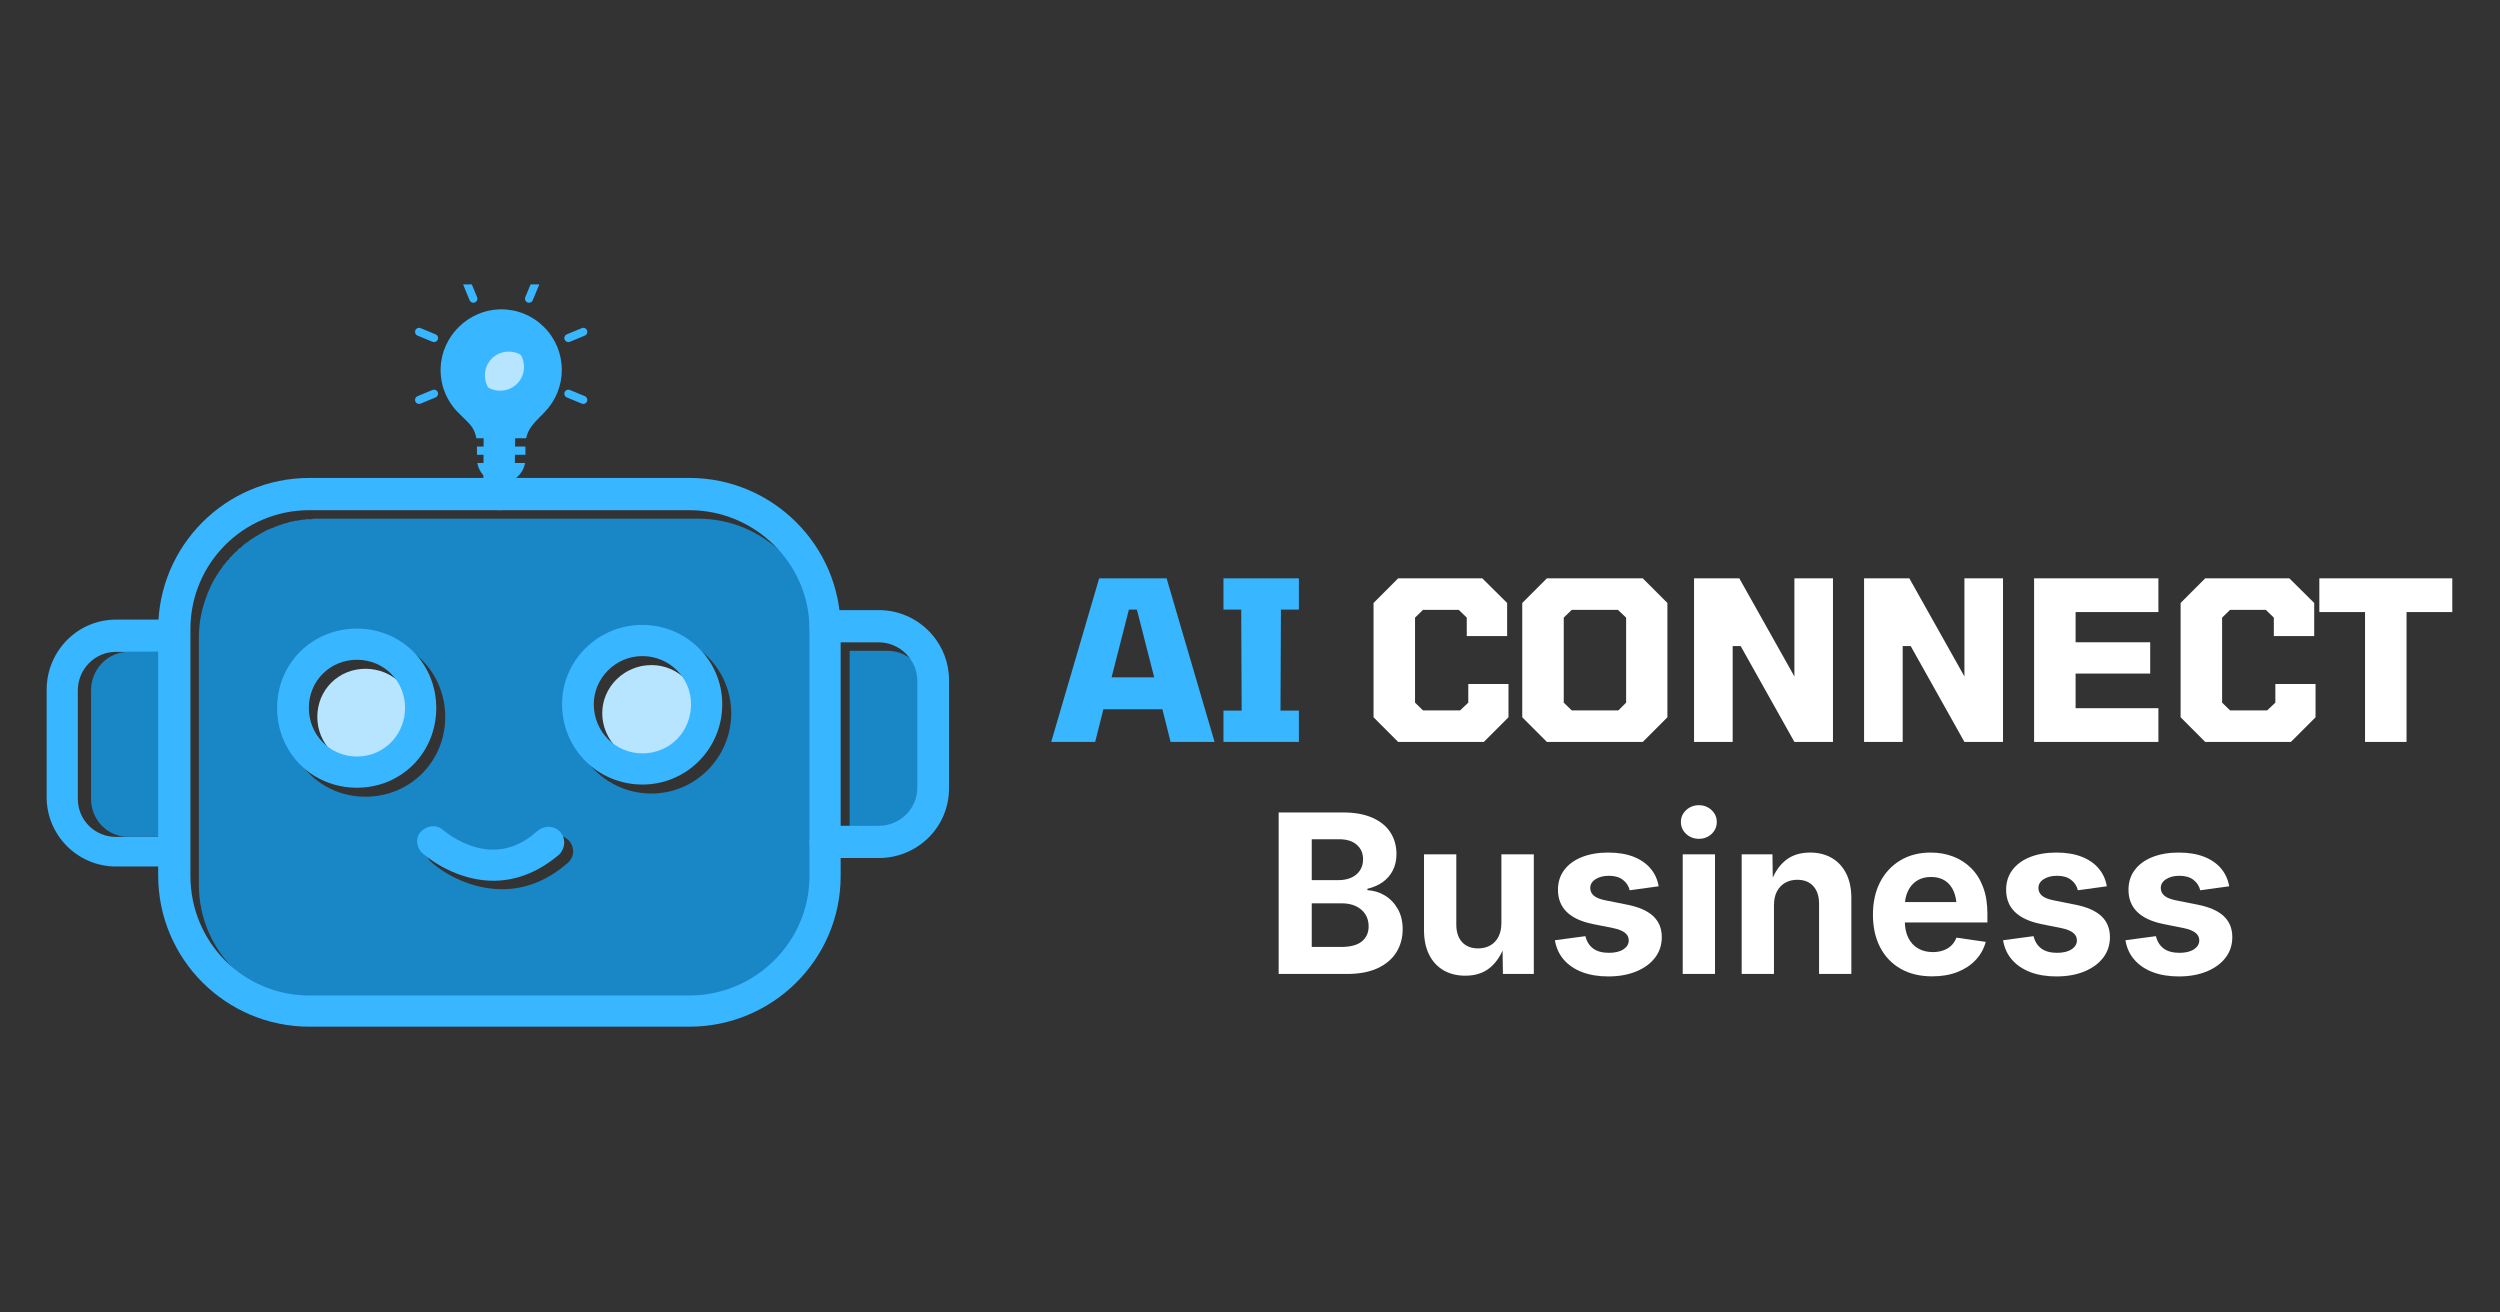 <svg xmlns="http://www.w3.org/2000/svg" xmlns:xlink="http://www.w3.org/1999/xlink" width="1200" zoomAndPan="magnify" viewBox="0 0 900 472.5" height="630" preserveAspectRatio="xMidYMid meet" version="1.0"><rect x="0" y="0" width="900" height="472.5" fill="#333333" stroke="none"/><defs><g/><clipPath id="f448816e34"><path d="M 149.223 102.395 L 211.406 102.395 L 211.406 172.07 L 149.223 172.07 Z M 149.223 102.395 " clip-rule="nonzero"/></clipPath><clipPath id="38d13bc300"><path d="M 16.766 223 L 68 223 L 68 312 L 16.766 312 Z M 16.766 223 " clip-rule="nonzero"/></clipPath><clipPath id="d69df5114d"><path d="M 56 172 L 303 172 L 303 369.836 L 56 369.836 Z M 56 172 " clip-rule="nonzero"/></clipPath><clipPath id="d7aa423084"><path d="M 291 219 L 341.922 219 L 341.922 309 L 291 309 Z M 291 219 " clip-rule="nonzero"/></clipPath><clipPath id="9a6a3e56cd"><path d="M 160 112.109 L 201 112.109 L 201 153 L 160 153 Z M 160 112.109 " clip-rule="nonzero"/></clipPath></defs><g clip-path="url(#f448816e34)"><path fill="#38b6ff" d="M 202.246 133.176 C 202.246 138.797 200.105 144.137 196.215 148.207 C 195.664 148.781 195.133 149.324 194.629 149.836 C 191.922 152.582 190.16 154.363 189.418 157.77 L 171.484 157.77 C 170.891 154.289 169.238 152.695 166.602 150.148 C 166.07 149.637 165.512 149.094 164.93 148.504 C 160.664 144.195 158.422 138.484 158.629 132.426 C 159.016 120.996 168.633 111.547 180.07 111.359 C 186.012 111.273 191.531 113.488 195.73 117.621 C 199.934 121.758 202.246 127.277 202.246 133.176 Z M 174.812 166.688 L 171.836 166.688 C 172.559 170.777 176.137 173.895 180.43 173.895 C 184.723 173.895 188.301 170.777 189.023 166.688 Z M 169.066 108.09 C 169.297 108.652 169.836 108.988 170.406 108.988 C 170.594 108.988 170.781 108.953 170.965 108.875 C 171.707 108.57 172.059 107.719 171.75 106.98 L 169.527 101.602 C 169.223 100.859 168.367 100.512 167.633 100.816 C 166.891 101.125 166.539 101.973 166.844 102.715 Z M 189.891 108.875 C 190.07 108.949 190.262 108.988 190.449 108.988 C 191.02 108.988 191.559 108.652 191.789 108.09 L 194.016 102.715 C 194.32 101.973 193.969 101.117 193.23 100.816 C 192.488 100.508 191.633 100.859 191.332 101.602 L 189.105 106.98 C 188.797 107.719 189.148 108.57 189.891 108.875 Z M 204.617 123.152 C 204.805 123.152 204.992 123.121 205.172 123.043 L 210.547 120.816 C 211.289 120.508 211.641 119.656 211.332 118.918 C 211.023 118.176 210.172 117.824 209.434 118.133 L 204.062 120.359 C 203.32 120.664 202.969 121.52 203.277 122.258 C 203.504 122.816 204.047 123.152 204.617 123.152 Z M 210.547 142.617 L 205.172 140.395 C 204.438 140.086 203.582 140.438 203.277 141.18 C 202.969 141.922 203.32 142.773 204.062 143.078 L 209.434 145.301 C 209.613 145.375 209.805 145.414 209.988 145.414 C 210.562 145.414 211.102 145.078 211.332 144.516 C 211.641 143.781 211.289 142.926 210.547 142.617 Z M 155.688 140.395 L 150.312 142.617 C 149.57 142.926 149.223 143.781 149.527 144.516 C 149.758 145.078 150.305 145.414 150.871 145.414 C 151.055 145.414 151.246 145.379 151.426 145.301 L 156.797 143.078 C 157.539 142.77 157.891 141.914 157.586 141.18 C 157.281 140.438 156.43 140.086 155.688 140.395 Z M 156.797 120.359 L 151.426 118.133 C 150.684 117.824 149.832 118.176 149.527 118.918 C 149.223 119.66 149.57 120.516 150.312 120.816 L 155.688 123.043 C 155.867 123.113 156.059 123.152 156.242 123.152 C 156.812 123.152 157.355 122.816 157.586 122.258 C 157.898 121.516 157.539 120.664 156.797 120.359 Z M 174.613 160.742 L 171.707 160.742 L 171.707 163.719 L 189.156 163.719 L 189.156 160.742 Z M 174.613 160.742 " fill-opacity="1" fill-rule="nonzero"/></g><path fill="#1986c6" d="M 71.598 306.988 L 71.598 318.598 C 71.598 342.195 90.82 361.418 114.418 361.418 L 251.254 361.418 C 275.043 361.418 294.453 342.195 294.453 318.598 L 294.453 306.227 C 294.453 306.227 294.453 306.227 294.453 306.039 L 294.453 229.723 C 294.453 205.934 275.043 186.711 251.254 186.711 L 114.418 186.711 C 114.23 186.711 113.848 186.711 113.469 186.711 C 113.086 186.711 112.707 186.711 112.324 186.902 C 111.945 186.902 111.562 186.902 111.184 186.902 L 110.992 186.902 C 110.805 186.902 110.422 186.902 110.23 186.902 L 110.043 186.902 C 109.852 187.094 109.473 187.094 109.09 187.094 L 108.711 187.094 C 108.52 187.094 108.141 187.281 107.949 187.281 C 107.566 187.281 107.379 187.281 106.996 187.473 C 106.805 187.473 106.617 187.473 106.234 187.473 L 105.855 187.664 L 105.285 187.664 L 104.902 187.852 L 104.523 187.852 C 104.332 188.043 103.953 188.043 103.762 188.043 L 103.57 188.234 C 103.383 188.234 103 188.234 102.809 188.426 L 102.43 188.426 C 102.238 188.613 102.047 188.613 101.859 188.613 L 101.477 188.805 L 100.336 189.188 C 100.145 189.188 99.957 189.188 99.766 189.375 L 99.383 189.566 C 99.195 189.566 99.004 189.566 98.812 189.758 L 98.434 189.945 L 97.863 190.137 L 97.289 190.328 L 96.91 190.52 L 96.531 190.707 C 96.34 190.707 96.148 190.898 95.957 190.898 L 95.578 191.09 C 95.387 191.277 95.199 191.277 95.008 191.469 L 94.625 191.66 L 94.246 191.852 L 93.867 192.039 L 93.293 192.422 L 92.914 192.609 C 92.723 192.801 92.531 192.801 92.344 192.992 L 91.961 193.184 L 91.582 193.371 L 91.199 193.754 L 90.629 193.945 L 90.25 194.324 C 90.059 194.324 89.867 194.516 89.867 194.516 L 89.488 194.895 L 88.918 195.277 L 88.535 195.465 L 88.156 195.848 L 87.773 196.035 L 87.395 196.418 L 86.633 197.18 L 86.254 197.367 L 85.684 197.75 L 85.492 198.129 L 85.109 198.512 L 84.73 198.703 L 84.352 199.273 L 83.969 199.461 L 83.59 200.035 L 83.398 200.223 L 82.828 200.605 L 82.637 200.984 L 82.258 201.555 L 81.875 201.746 L 81.496 202.316 L 81.305 202.508 L 80.926 203.078 L 80.734 203.27 C 80.543 203.461 80.352 203.648 80.164 203.84 L 80.164 204.031 C 79.973 204.219 79.781 204.602 79.594 204.793 L 79.402 204.98 C 79.402 205.172 79.211 205.363 79.02 205.551 L 78.832 205.742 C 78.832 205.934 78.641 206.125 78.449 206.504 L 78.258 206.695 C 78.258 206.883 78.07 207.074 77.879 207.266 L 77.879 207.457 C 77.688 207.645 77.5 208.027 77.309 208.219 L 77.309 208.406 C 77.117 208.598 76.926 208.977 76.738 209.168 C 76.547 209.551 76.547 209.738 76.355 210.121 C 76.168 210.5 75.977 210.691 75.785 211.07 C 75.785 211.453 75.594 211.641 75.406 212.023 C 75.215 212.402 75.215 212.594 75.023 212.977 C 74.836 213.355 74.645 213.547 74.645 213.926 C 72.742 218.684 71.598 223.824 71.598 229.34 Z M 131.547 229.34 C 147.723 229.34 160.285 242.094 160.285 258.078 C 160.285 274.066 147.723 286.816 131.547 286.816 C 115.562 286.816 103 274.066 103 258.078 C 103 242.094 115.562 229.34 131.547 229.34 Z M 234.508 285.676 C 218.52 285.676 205.578 272.734 205.578 256.746 C 205.578 240.949 218.52 228.008 234.508 228.008 C 250.301 228.008 263.242 240.949 263.242 256.746 C 263.242 272.734 250.301 285.676 234.508 285.676 Z M 162.758 302.043 C 164.473 303.562 180.84 316.695 196.633 302.23 C 198.918 300.137 202.344 300.137 204.816 302.613 C 206.91 304.895 206.91 308.32 204.438 310.605 C 196.633 317.457 188.449 320.121 180.84 320.121 C 169.992 320.121 160.477 314.98 155.336 310.414 C 152.863 308.32 152.672 304.707 154.766 302.613 C 156.859 300.137 160.285 299.949 162.758 302.043 Z M 162.758 302.043 " fill-opacity="1" fill-rule="evenodd"/><path fill="#b7e4ff" d="M 149.055 258.078 C 149.055 248.371 141.445 240.762 131.547 240.762 C 121.84 240.762 114.23 248.371 114.23 258.078 C 114.23 267.785 121.84 275.398 131.547 275.398 C 141.445 275.398 149.055 267.785 149.055 258.078 Z M 149.055 258.078 " fill-opacity="1" fill-rule="evenodd"/><path fill="#b7e4ff" d="M 216.809 256.746 C 216.809 266.453 224.801 274.445 234.508 274.445 C 244.211 274.445 251.824 266.453 251.824 256.746 C 251.824 247.039 244.023 239.43 234.508 239.43 C 224.801 239.43 216.809 247.23 216.809 256.746 Z M 216.809 256.746 " fill-opacity="1" fill-rule="evenodd"/><path fill="#1986c6" d="M 305.875 234.289 L 305.875 300.328 L 319.574 300.328 C 327.188 300.328 333.469 294.43 333.469 286.816 L 333.469 248.371 C 333.469 240.762 327.188 234.289 319.574 234.289 Z M 305.875 234.289 " fill-opacity="1" fill-rule="evenodd"/><g clip-path="url(#38d13bc300)"><path fill="#38b6ff" d="M 61.32 311.938 L 41.719 311.938 C 28.016 311.938 16.789 300.707 16.789 287.008 L 16.789 248.371 C 16.789 234.289 28.016 223.062 41.719 223.062 L 61.32 223.062 C 64.367 223.062 67.031 225.727 67.031 228.77 C 67.031 232.008 64.367 234.672 61.32 234.672 L 41.719 234.672 C 34.105 234.672 28.016 240.949 28.016 248.562 L 28.016 287.578 C 28.016 295.191 34.105 301.281 41.719 301.281 L 61.32 301.281 C 64.367 301.281 67.031 303.754 67.031 306.988 C 67.031 310.223 64.367 311.938 61.32 311.938 Z M 61.32 311.938 " fill-opacity="1" fill-rule="evenodd"/></g><path fill="#1986c6" d="M 59.988 301.281 L 59.988 234.672 L 46.285 234.672 C 38.676 234.672 32.773 240.949 32.773 248.562 L 32.773 287.578 C 32.773 295.191 38.676 301.281 46.285 301.281 Z M 59.988 301.281 " fill-opacity="1" fill-rule="evenodd"/><path fill="#b7e4ff" d="M 174.559 135.137 C 174.559 139.895 178.363 143.891 183.121 143.891 C 187.879 143.891 191.875 139.895 191.875 135.137 C 191.875 130.379 187.879 126.574 183.121 126.574 C 178.363 126.574 174.559 130.379 174.559 135.137 Z M 174.559 135.137 " fill-opacity="1" fill-rule="evenodd"/><g clip-path="url(#d69df5114d)"><path fill="#38b6ff" d="M 248.207 369.602 L 111.375 369.602 C 81.305 369.602 56.945 345.242 56.945 315.172 L 56.945 226.488 C 56.945 196.418 81.305 172.059 111.375 172.059 L 248.207 172.059 C 278.09 172.059 302.637 196.418 302.637 226.488 L 302.637 315.363 C 302.637 345.434 278.09 369.602 248.207 369.602 Z M 111.375 183.668 C 87.586 183.668 68.555 202.887 68.555 226.488 L 68.555 315.363 C 68.555 339.152 87.586 358.375 111.375 358.375 L 248.207 358.375 C 271.809 358.375 291.41 339.152 291.41 315.363 L 291.41 226.488 C 291.41 202.887 271.809 183.668 248.207 183.668 Z M 111.375 183.668 " fill-opacity="1" fill-rule="evenodd"/></g><g clip-path="url(#d7aa423084)"><path fill="#38b6ff" d="M 316.34 308.891 L 297.121 308.891 C 293.883 308.891 291.41 306.227 291.41 302.992 C 291.41 299.949 293.883 297.285 297.121 297.285 L 316.34 297.285 C 323.953 297.285 330.234 291.191 330.234 283.582 L 330.234 245.137 C 330.234 237.523 323.953 231.246 316.34 231.246 L 297.121 231.246 C 293.883 231.246 291.41 228.582 291.41 225.344 C 291.41 222.301 293.883 219.637 297.121 219.637 L 316.34 219.637 C 330.234 219.637 341.652 230.863 341.652 244.945 L 341.652 283.77 C 341.652 297.855 330.234 308.891 316.34 308.891 Z M 316.34 308.891 " fill-opacity="1" fill-rule="evenodd"/></g><path fill="#38b6ff" d="M 128.504 283.582 C 112.324 283.582 99.766 271.02 99.766 254.844 C 99.766 238.855 112.324 226.297 128.504 226.297 C 144.488 226.297 157.051 238.855 157.051 254.844 C 157.051 271.02 144.488 283.582 128.504 283.582 Z M 128.504 237.523 C 118.797 237.523 111.184 245.137 111.184 254.844 C 111.184 264.551 118.797 272.352 128.504 272.352 C 138.207 272.352 145.82 264.551 145.82 254.844 C 145.82 245.137 138.207 237.523 128.504 237.523 Z M 128.504 237.523 " fill-opacity="1" fill-rule="evenodd"/><path fill="#38b6ff" d="M 231.27 282.438 C 215.285 282.438 202.344 269.688 202.344 253.512 C 202.344 237.715 215.285 224.965 231.27 224.965 C 247.066 224.965 260.008 237.715 260.008 253.512 C 260.008 269.688 247.066 282.438 231.27 282.438 Z M 231.27 236.191 C 221.566 236.191 213.762 244.188 213.762 253.512 C 213.762 263.406 221.566 271.211 231.27 271.211 C 241.168 271.211 248.781 263.406 248.781 253.512 C 248.781 243.805 240.785 236.191 231.27 236.191 Z M 231.27 236.191 " fill-opacity="1" fill-rule="evenodd"/><path fill="#38b6ff" d="M 177.602 317.074 C 166.945 317.074 157.43 311.746 152.102 307.18 C 149.816 305.086 149.438 301.469 151.531 299.375 C 153.812 297.094 157.051 296.711 159.523 298.805 C 161.426 300.328 177.602 313.648 193.398 299.188 C 195.871 297.094 199.297 297.094 201.582 299.375 C 203.676 301.66 203.676 305.086 201.391 307.559 C 193.398 314.41 185.215 317.074 177.602 317.074 Z M 177.602 317.074 " fill-opacity="1" fill-rule="evenodd"/><path fill="#38b6ff" d="M 179.695 183.668 C 176.652 183.668 173.988 181.004 173.988 177.766 L 174.176 146.555 C 174.176 143.32 176.84 141.035 180.078 141.035 C 183.121 141.035 185.785 143.512 185.598 146.746 L 185.215 178.148 C 185.598 181.004 182.93 183.668 179.695 183.668 Z M 179.695 183.668 " fill-opacity="1" fill-rule="evenodd"/><g clip-path="url(#9a6a3e56cd)"><path fill="#38b6ff" d="M 180.078 152.074 C 169.039 152.074 160.094 143.129 160.094 132.094 C 160.094 121.055 169.039 112.109 180.078 112.109 C 191.113 112.109 200.059 121.055 200.059 132.094 C 200.059 143.129 191.113 152.074 180.078 152.074 Z M 180.078 123.336 C 175.32 123.336 171.324 127.332 171.324 132.094 C 171.324 136.852 175.32 140.656 180.078 140.656 C 184.836 140.656 188.641 136.852 188.641 132.094 C 188.641 127.332 184.836 123.336 180.078 123.336 Z M 180.078 123.336 " fill-opacity="1" fill-rule="evenodd"/></g><g fill="#38b6ff" fill-opacity="1"><g transform="translate(378.433, 267.092)"><g><path d="M 0 0 L 17.266 -58.891 L 41.547 -58.891 L 58.812 0 L 42.984 0 L 40.031 -11.75 L 18.781 -11.75 L 15.828 0 Z M 21.734 -23.25 L 37.078 -23.25 L 30.844 -47.625 L 27.969 -47.625 Z M 21.734 -23.25 "/></g></g></g><g fill="#38b6ff" fill-opacity="1"><g transform="translate(437.245, 267.092)"><g><path d="M 3.203 0 L 3.203 -11.266 L 9.75 -11.266 L 9.594 -47.625 L 3.203 -47.625 L 3.203 -58.891 L 30.359 -58.891 L 30.359 -47.625 L 23.891 -47.625 L 23.734 -11.266 L 30.359 -11.266 L 30.359 0 Z M 3.203 0 "/></g></g></g><g fill="#000000" fill-opacity="1"><g transform="translate(470.808, 267.092)"><g/></g></g><g fill="#ffffff" fill-opacity="1"><g transform="translate(490.474, 267.092)"><g><path d="M 12.859 0 L 4 -8.875 L 4 -50.016 L 12.859 -58.891 L 43.156 -58.891 L 52.094 -50.016 L 52.094 -38.109 L 37.562 -38.109 L 37.562 -44.75 L 34.672 -47.547 L 21.812 -47.547 L 18.938 -44.75 L 18.938 -14.141 L 21.812 -11.344 L 35.156 -11.344 L 38.109 -14.141 L 38.109 -20.859 L 52.578 -20.859 L 52.578 -8.875 L 43.703 0 Z M 12.859 0 "/></g></g></g><g fill="#ffffff" fill-opacity="1"><g transform="translate(544.012, 267.092)"><g><path d="M 12.859 0 L 4 -8.875 L 4 -50.016 L 12.859 -58.891 L 47.391 -58.891 L 56.25 -50.016 L 56.25 -8.875 L 47.391 0 Z M 21.812 -11.344 L 38.594 -11.344 L 41.391 -14.141 L 41.391 -44.75 L 38.438 -47.547 L 21.812 -47.547 L 18.938 -44.75 L 18.938 -14.141 Z M 21.812 -11.344 "/></g></g></g><g fill="#ffffff" fill-opacity="1"><g transform="translate(604.263, 267.092)"><g><path d="M 5.594 0 L 5.594 -58.891 L 21.891 -58.891 L 41.719 -23.578 L 41.719 -58.891 L 55.609 -58.891 L 55.609 0 L 41.719 0 L 22.375 -34.516 L 19.5 -34.516 L 19.5 0 Z M 5.594 0 "/></g></g></g><g fill="#ffffff" fill-opacity="1"><g transform="translate(665.472, 267.092)"><g><path d="M 5.594 0 L 5.594 -58.891 L 21.891 -58.891 L 41.719 -23.578 L 41.719 -58.891 L 55.609 -58.891 L 55.609 0 L 41.719 0 L 22.375 -34.516 L 19.5 -34.516 L 19.5 0 Z M 5.594 0 "/></g></g></g><g fill="#ffffff" fill-opacity="1"><g transform="translate(726.681, 267.092)"><g><path d="M 5.594 0 L 5.594 -58.891 L 50.344 -58.891 L 50.344 -46.75 L 20.531 -46.75 L 20.531 -35.875 L 47.391 -35.875 L 47.391 -24.609 L 20.531 -24.609 L 20.531 -12.141 L 50.344 -12.141 L 50.344 0 Z M 5.594 0 "/></g></g></g><g fill="#ffffff" fill-opacity="1"><g transform="translate(781.019, 267.092)"><g><path d="M 12.859 0 L 4 -8.875 L 4 -50.016 L 12.859 -58.891 L 43.156 -58.891 L 52.094 -50.016 L 52.094 -38.109 L 37.562 -38.109 L 37.562 -44.75 L 34.672 -47.547 L 21.812 -47.547 L 18.938 -44.75 L 18.938 -14.141 L 21.812 -11.344 L 35.156 -11.344 L 38.109 -14.141 L 38.109 -20.859 L 52.578 -20.859 L 52.578 -8.875 L 43.703 0 Z M 12.859 0 "/></g></g></g><g fill="#ffffff" fill-opacity="1"><g transform="translate(834.557, 267.092)"><g><path d="M 16.859 0 L 16.859 -46.75 L 0.406 -46.75 L 0.406 -58.891 L 48.266 -58.891 L 48.266 -46.75 L 31.797 -46.75 L 31.797 0 Z M 16.859 0 "/></g></g></g><g fill="#ffffff" fill-opacity="1"><g transform="translate(455.29, 350.626)"><g><path d="M 5.031 0 L 5.031 -58.141 L 28.172 -58.141 C 32.41 -58.141 35.957 -57.5 38.812 -56.219 C 41.676 -54.945 43.828 -53.188 45.266 -50.938 C 46.711 -48.688 47.438 -46.102 47.438 -43.188 C 47.438 -40.926 46.988 -38.938 46.094 -37.219 C 45.195 -35.5 43.961 -34.094 42.391 -33 C 40.816 -31.914 39.016 -31.141 36.984 -30.672 L 36.984 -30.156 C 39.223 -30.051 41.305 -29.422 43.234 -28.266 C 45.16 -27.109 46.711 -25.5 47.891 -23.438 C 49.078 -21.383 49.672 -18.941 49.672 -16.109 C 49.672 -13.016 48.914 -10.25 47.406 -7.812 C 45.895 -5.383 43.648 -3.473 40.672 -2.078 C 37.691 -0.691 34.004 0 29.609 0 Z M 16.938 -9.719 L 27.422 -9.719 C 30.836 -9.719 33.359 -10.383 34.984 -11.719 C 36.609 -13.062 37.422 -14.863 37.422 -17.125 C 37.422 -18.77 37.031 -20.211 36.25 -21.453 C 35.469 -22.703 34.348 -23.676 32.891 -24.375 C 31.43 -25.082 29.703 -25.438 27.703 -25.438 L 16.938 -25.438 Z M 16.938 -33.781 L 26.609 -33.781 C 28.328 -33.781 29.848 -34.078 31.172 -34.672 C 32.504 -35.273 33.547 -36.145 34.297 -37.281 C 35.047 -38.414 35.422 -39.75 35.422 -41.281 C 35.422 -43.438 34.664 -45.176 33.156 -46.5 C 31.656 -47.832 29.523 -48.5 26.766 -48.5 L 16.938 -48.5 Z M 16.938 -33.781 "/></g></g></g><g fill="#ffffff" fill-opacity="1"><g transform="translate(507.846, 350.626)"><g><path d="M 19.672 0.625 C 16.672 0.625 14.051 -0.023 11.812 -1.328 C 9.582 -2.629 7.852 -4.508 6.625 -6.969 C 5.406 -9.426 4.797 -12.359 4.797 -15.766 L 4.797 -43.078 L 16.422 -43.078 L 16.422 -17.828 C 16.422 -15.098 17.113 -12.977 18.5 -11.469 C 19.895 -9.957 21.816 -9.203 24.266 -9.203 C 25.898 -9.203 27.348 -9.551 28.609 -10.25 C 29.879 -10.957 30.867 -11.992 31.578 -13.359 C 32.297 -14.723 32.656 -16.383 32.656 -18.344 L 32.656 -43.078 L 44.328 -43.078 L 44.328 0 L 33.203 0 L 33.047 -10.844 L 34.016 -10.844 C 32.828 -7.207 31.055 -4.383 28.703 -2.375 C 26.348 -0.375 23.336 0.625 19.672 0.625 Z M 19.672 0.625 "/></g></g></g><g fill="#ffffff" fill-opacity="1"><g transform="translate(556.93, 350.626)"><g><path d="M 22.047 0.891 C 18.535 0.891 15.422 0.379 12.703 -0.641 C 9.984 -1.672 7.77 -3.16 6.062 -5.109 C 4.363 -7.055 3.289 -9.398 2.844 -12.141 L 13.812 -13.609 C 14.301 -11.641 15.25 -10.145 16.656 -9.125 C 18.062 -8.113 19.938 -7.609 22.281 -7.609 C 24.488 -7.609 26.227 -8.031 27.5 -8.875 C 28.781 -9.719 29.422 -10.789 29.422 -12.094 C 29.422 -13.207 28.957 -14.125 28.031 -14.844 C 27.102 -15.562 25.719 -16.113 23.875 -16.5 L 16.422 -17.984 C 12.266 -18.848 9.145 -20.305 7.062 -22.359 C 4.977 -24.41 3.938 -27.062 3.938 -30.312 C 3.938 -33.039 4.68 -35.406 6.172 -37.406 C 7.672 -39.414 9.781 -40.969 12.5 -42.062 C 15.219 -43.156 18.398 -43.703 22.047 -43.703 C 25.523 -43.703 28.539 -43.207 31.094 -42.219 C 33.645 -41.227 35.691 -39.82 37.234 -38 C 38.785 -36.176 39.77 -34.031 40.188 -31.562 L 29.766 -30.125 C 29.398 -31.656 28.586 -32.906 27.328 -33.875 C 26.066 -34.852 24.383 -35.344 22.281 -35.344 C 20.332 -35.344 18.723 -34.93 17.453 -34.109 C 16.191 -33.297 15.562 -32.238 15.562 -30.938 C 15.562 -29.844 15.988 -28.926 16.844 -28.188 C 17.707 -27.445 19.113 -26.883 21.062 -26.5 L 28.875 -24.938 C 33.082 -24.102 36.207 -22.723 38.25 -20.797 C 40.289 -18.867 41.312 -16.359 41.312 -13.266 C 41.312 -10.43 40.492 -7.953 38.859 -5.828 C 37.223 -3.711 34.953 -2.062 32.047 -0.875 C 29.148 0.301 25.816 0.891 22.047 0.891 Z M 22.047 0.891 "/></g></g></g><g fill="#ffffff" fill-opacity="1"><g transform="translate(600.981, 350.626)"><g><path d="M 4.797 0 L 4.797 -43.078 L 16.422 -43.078 L 16.422 0 Z M 10.625 -48.656 C 8.82 -48.656 7.289 -49.238 6.031 -50.406 C 4.77 -51.582 4.141 -53.016 4.141 -54.703 C 4.141 -56.391 4.77 -57.816 6.031 -58.984 C 7.289 -60.16 8.82 -60.75 10.625 -60.75 C 12.414 -60.75 13.938 -60.16 15.188 -58.984 C 16.438 -57.816 17.062 -56.391 17.062 -54.703 C 17.062 -53.016 16.438 -51.582 15.188 -50.406 C 13.938 -49.238 12.414 -48.656 10.625 -48.656 Z M 10.625 -48.656 "/></g></g></g><g fill="#ffffff" fill-opacity="1"><g transform="translate(622.206, 350.626)"><g><path d="M 16.422 -24.734 L 16.422 0 L 4.797 0 L 4.797 -43.078 L 15.875 -43.078 L 16.031 -32.234 L 15.062 -32.234 C 16.227 -35.867 17.988 -38.688 20.344 -40.688 C 22.695 -42.695 25.723 -43.703 29.422 -43.703 C 32.41 -43.703 35.02 -43.051 37.25 -41.75 C 39.488 -40.445 41.219 -38.57 42.438 -36.125 C 43.664 -33.688 44.281 -30.75 44.281 -27.312 L 44.281 0 L 32.656 0 L 32.656 -25.25 C 32.656 -27.977 31.961 -30.102 30.578 -31.625 C 29.203 -33.145 27.281 -33.906 24.812 -33.906 C 23.176 -33.906 21.727 -33.547 20.469 -32.828 C 19.207 -32.117 18.219 -31.086 17.5 -29.734 C 16.781 -28.379 16.422 -26.711 16.422 -24.734 Z M 16.422 -24.734 "/></g></g></g><g fill="#ffffff" fill-opacity="1"><g transform="translate(671.29, 350.626)"><g><path d="M 24.312 0.859 C 19.914 0.859 16.125 -0.051 12.938 -1.875 C 9.75 -3.695 7.289 -6.27 5.562 -9.594 C 3.832 -12.926 2.969 -16.844 2.969 -21.344 C 2.969 -25.789 3.82 -29.688 5.531 -33.031 C 7.25 -36.375 9.672 -38.988 12.797 -40.875 C 15.922 -42.758 19.578 -43.703 23.766 -43.703 C 26.648 -43.703 29.328 -43.234 31.797 -42.297 C 34.266 -41.359 36.426 -39.973 38.281 -38.141 C 40.145 -36.305 41.594 -34.016 42.625 -31.266 C 43.656 -28.523 44.172 -25.359 44.172 -21.766 L 44.172 -18.531 L 7.609 -18.531 L 7.609 -25.875 L 38.516 -25.875 L 33.094 -23.953 C 33.094 -26.191 32.738 -28.129 32.031 -29.766 C 31.332 -31.41 30.297 -32.68 28.922 -33.578 C 27.555 -34.473 25.875 -34.922 23.875 -34.922 C 21.875 -34.922 20.172 -34.461 18.766 -33.547 C 17.359 -32.641 16.285 -31.391 15.547 -29.797 C 14.805 -28.211 14.438 -26.395 14.438 -24.344 L 14.438 -19.203 C 14.438 -16.773 14.852 -14.719 15.688 -13.031 C 16.52 -11.344 17.695 -10.062 19.219 -9.188 C 20.738 -8.312 22.516 -7.875 24.547 -7.875 C 25.922 -7.875 27.172 -8.078 28.297 -8.484 C 29.43 -8.891 30.395 -9.473 31.188 -10.234 C 31.988 -11.004 32.598 -11.953 33.016 -13.078 L 43.578 -11.547 C 42.898 -9.047 41.68 -6.863 39.922 -5 C 38.172 -3.145 35.973 -1.703 33.328 -0.672 C 30.691 0.348 27.688 0.859 24.312 0.859 Z M 24.312 0.859 "/></g></g></g><g fill="#ffffff" fill-opacity="1"><g transform="translate(718.267, 350.626)"><g><path d="M 22.047 0.891 C 18.535 0.891 15.422 0.379 12.703 -0.641 C 9.984 -1.672 7.77 -3.16 6.062 -5.109 C 4.363 -7.055 3.289 -9.398 2.844 -12.141 L 13.812 -13.609 C 14.301 -11.641 15.25 -10.145 16.656 -9.125 C 18.062 -8.113 19.938 -7.609 22.281 -7.609 C 24.488 -7.609 26.227 -8.031 27.5 -8.875 C 28.781 -9.719 29.422 -10.789 29.422 -12.094 C 29.422 -13.207 28.957 -14.125 28.031 -14.844 C 27.102 -15.562 25.719 -16.113 23.875 -16.5 L 16.422 -17.984 C 12.266 -18.848 9.145 -20.305 7.062 -22.359 C 4.977 -24.41 3.938 -27.062 3.938 -30.312 C 3.938 -33.039 4.68 -35.406 6.172 -37.406 C 7.672 -39.414 9.781 -40.969 12.5 -42.062 C 15.219 -43.156 18.398 -43.703 22.047 -43.703 C 25.523 -43.703 28.539 -43.207 31.094 -42.219 C 33.645 -41.227 35.691 -39.82 37.234 -38 C 38.785 -36.176 39.77 -34.031 40.188 -31.562 L 29.766 -30.125 C 29.398 -31.656 28.586 -32.906 27.328 -33.875 C 26.066 -34.852 24.383 -35.344 22.281 -35.344 C 20.332 -35.344 18.723 -34.93 17.453 -34.109 C 16.191 -33.297 15.562 -32.238 15.562 -30.938 C 15.562 -29.844 15.988 -28.926 16.844 -28.188 C 17.707 -27.445 19.113 -26.883 21.062 -26.5 L 28.875 -24.938 C 33.082 -24.102 36.207 -22.723 38.25 -20.797 C 40.289 -18.867 41.312 -16.359 41.312 -13.266 C 41.312 -10.43 40.492 -7.953 38.859 -5.828 C 37.223 -3.711 34.953 -2.062 32.047 -0.875 C 29.148 0.301 25.816 0.891 22.047 0.891 Z M 22.047 0.891 "/></g></g></g><g fill="#ffffff" fill-opacity="1"><g transform="translate(762.318, 350.626)"><g><path d="M 22.047 0.891 C 18.535 0.891 15.422 0.379 12.703 -0.641 C 9.984 -1.672 7.77 -3.16 6.062 -5.109 C 4.363 -7.055 3.289 -9.398 2.844 -12.141 L 13.812 -13.609 C 14.301 -11.641 15.25 -10.145 16.656 -9.125 C 18.062 -8.113 19.938 -7.609 22.281 -7.609 C 24.488 -7.609 26.227 -8.031 27.5 -8.875 C 28.781 -9.719 29.422 -10.789 29.422 -12.094 C 29.422 -13.207 28.957 -14.125 28.031 -14.844 C 27.102 -15.562 25.719 -16.113 23.875 -16.5 L 16.422 -17.984 C 12.266 -18.848 9.145 -20.305 7.062 -22.359 C 4.977 -24.41 3.938 -27.062 3.938 -30.312 C 3.938 -33.039 4.68 -35.406 6.172 -37.406 C 7.672 -39.414 9.781 -40.969 12.5 -42.062 C 15.219 -43.156 18.398 -43.703 22.047 -43.703 C 25.523 -43.703 28.539 -43.207 31.094 -42.219 C 33.645 -41.227 35.691 -39.82 37.234 -38 C 38.785 -36.176 39.77 -34.031 40.188 -31.562 L 29.766 -30.125 C 29.398 -31.656 28.586 -32.906 27.328 -33.875 C 26.066 -34.852 24.383 -35.344 22.281 -35.344 C 20.332 -35.344 18.723 -34.93 17.453 -34.109 C 16.191 -33.297 15.562 -32.238 15.562 -30.938 C 15.562 -29.844 15.988 -28.926 16.844 -28.188 C 17.707 -27.445 19.113 -26.883 21.062 -26.5 L 28.875 -24.938 C 33.082 -24.102 36.207 -22.723 38.25 -20.797 C 40.289 -18.867 41.312 -16.359 41.312 -13.266 C 41.312 -10.43 40.492 -7.953 38.859 -5.828 C 37.223 -3.711 34.953 -2.062 32.047 -0.875 C 29.148 0.301 25.816 0.891 22.047 0.891 Z M 22.047 0.891 "/></g></g></g></svg>